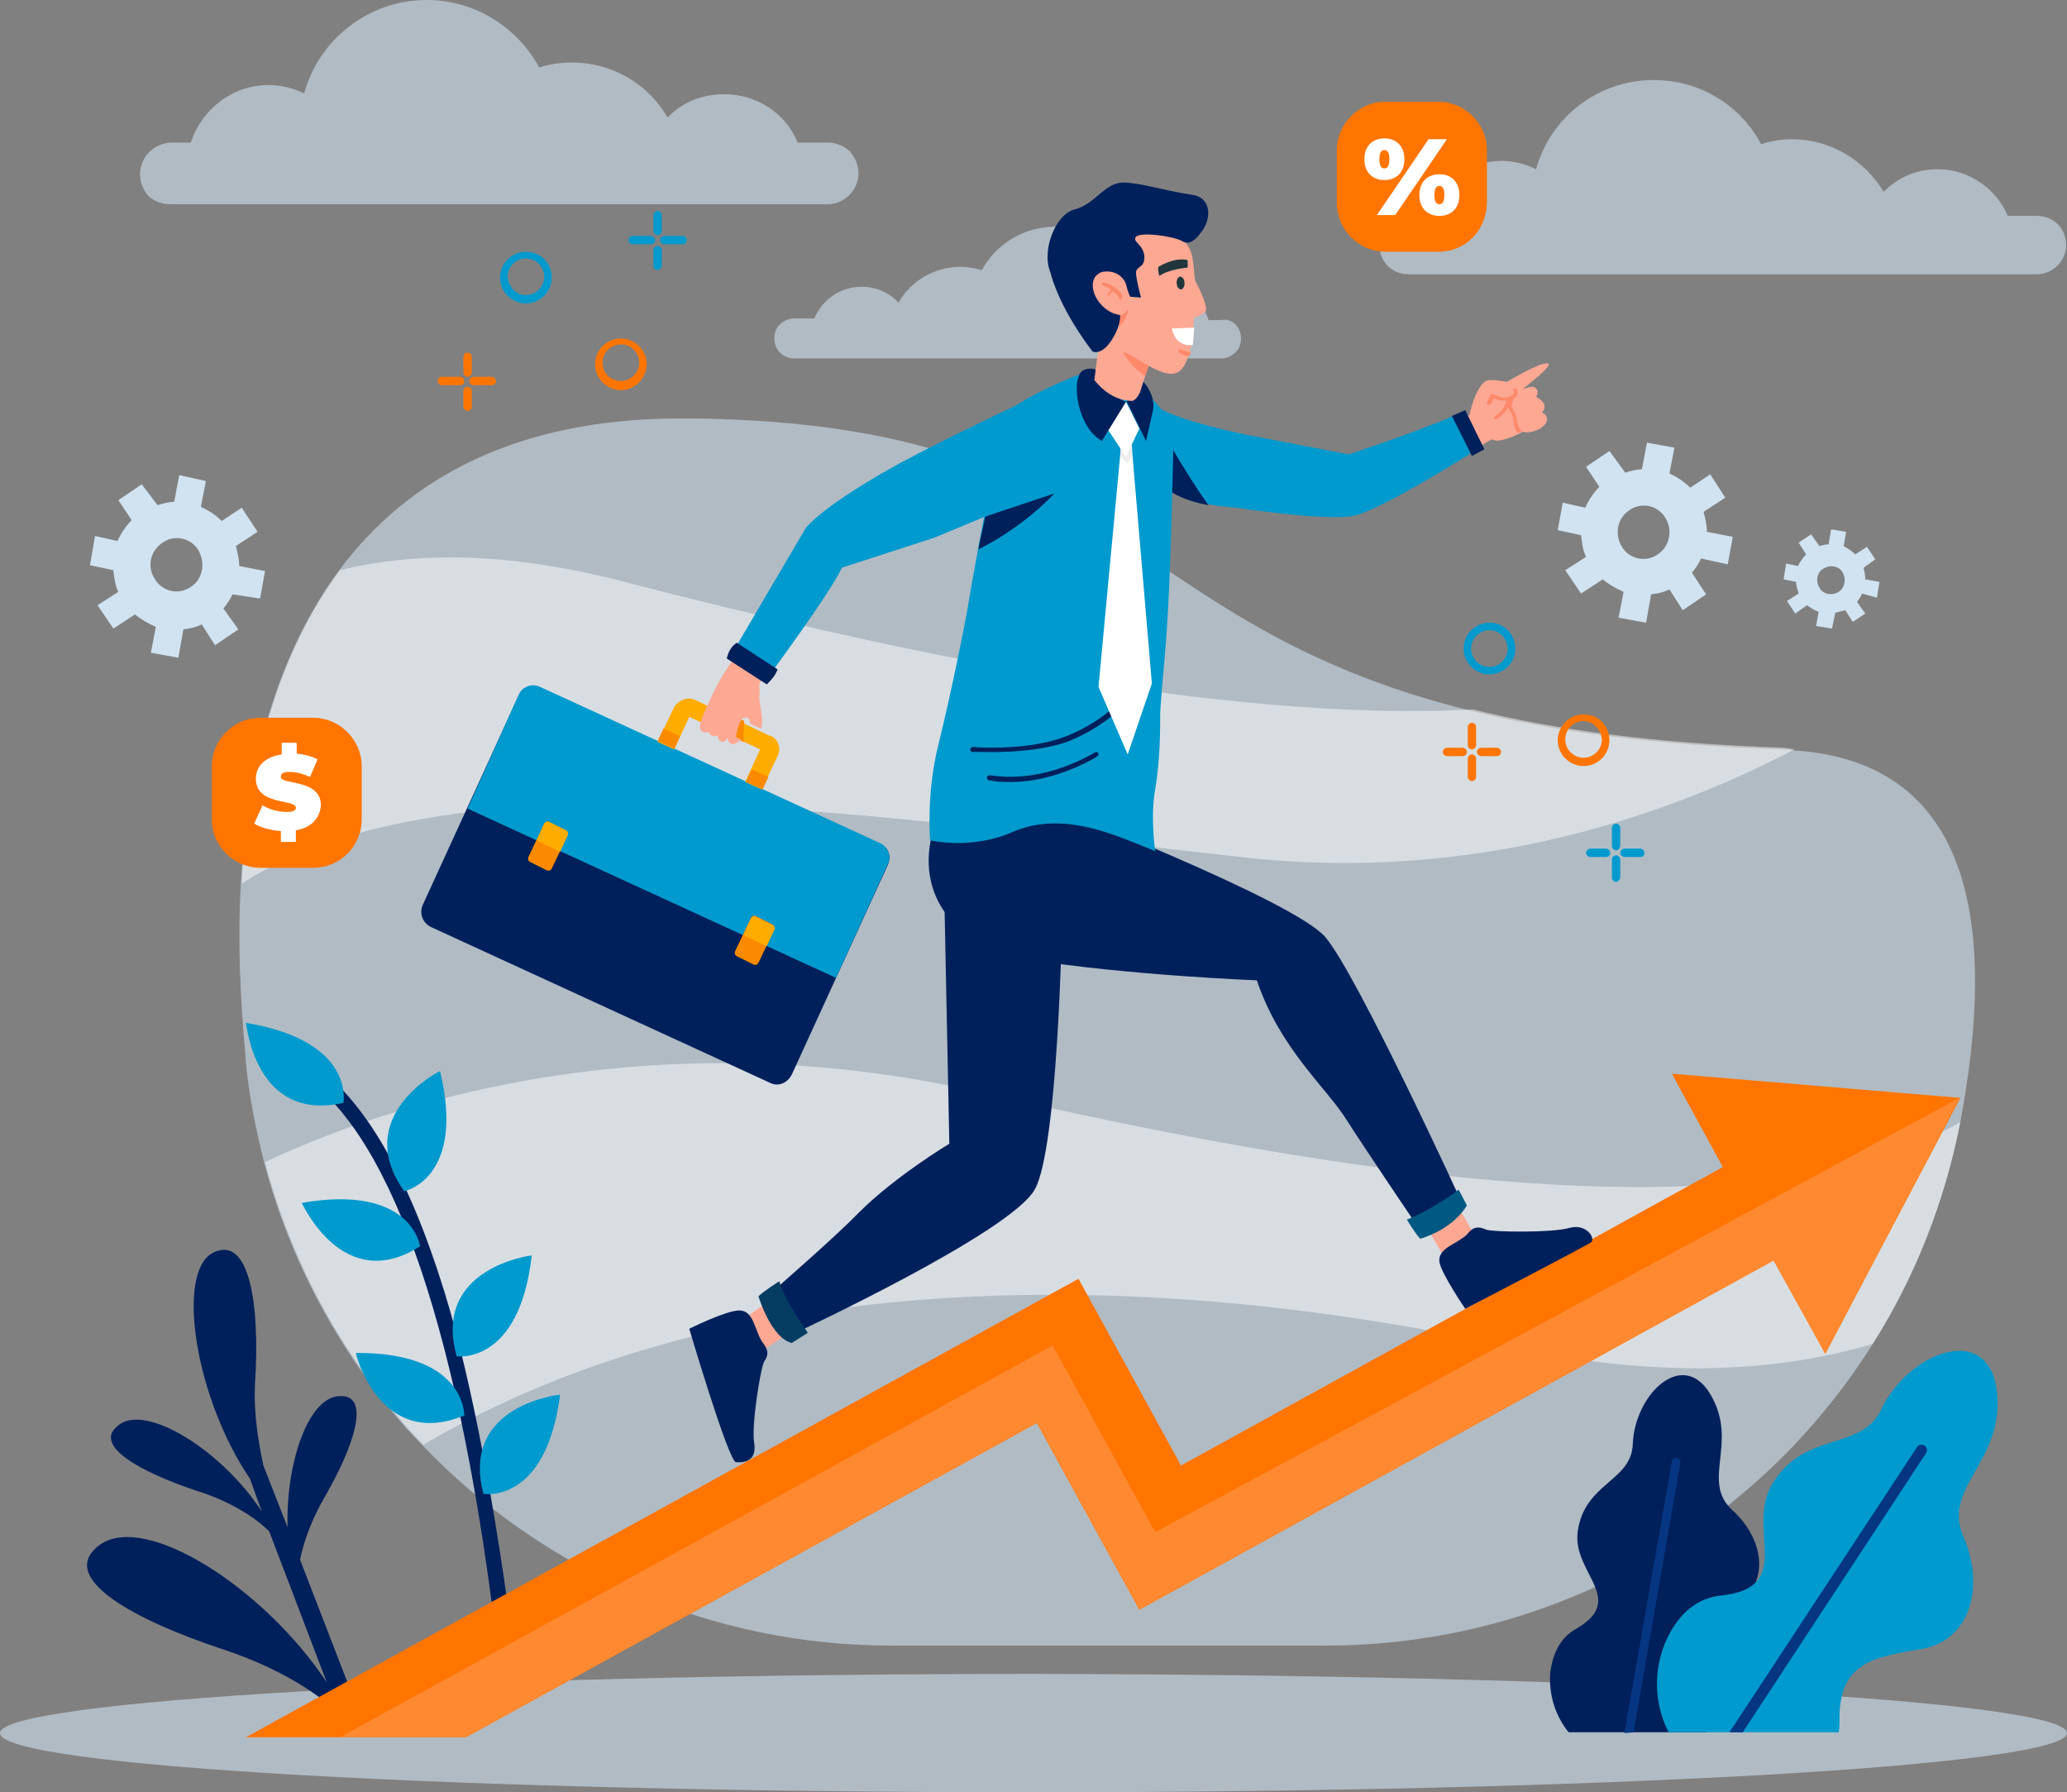 <svg width="248" height="215" viewBox="0 0 248 215" fill="none" xmlns="http://www.w3.org/2000/svg">
<rect x="0" y="0" width="248" height="215" fill="#808080" stroke="none"/>
<g clip-path="url(#clip0_1_264)">
<path opacity="0.6" d="M235.202 134.599C233.302 144.299 229.702 153.299 224.702 161.199C210.902 183.199 186.402 197.399 159.102 197.399H106.802C85.602 197.399 65.402 188.699 50.702 173.399C50.102 172.799 49.402 171.999 48.802 171.399C40.702 162.199 34.802 151.299 31.702 139.499C30.702 135.499 29.902 131.599 29.502 127.499C29.502 127.399 29.502 127.299 29.502 127.199C28.802 119.799 28.502 112.699 28.902 105.999C29.702 91.099 33.502 78.099 40.702 68.399C49.102 57.099 62.302 50.299 81.202 50.199C82.002 50.199 82.802 50.199 83.602 50.199C135.602 50.999 134.002 74.799 176.602 85.299C186.302 87.699 198.402 89.399 214.002 89.899C214.302 89.899 214.702 89.899 215.002 89.999C237.102 91.299 239.502 111.799 235.202 134.599Z" fill="#D1E3F1"/>
<path opacity="0.5" d="M215.3 89.9C200.6 97.6 177.5 105.9 149.7 102.9C107.5 98.3 54.5 89.5 29 106C29.8 91.1 33.6 78.1 40.8 68.4C49.7 66.2 61 66.1 75.3 69.9C106.3 77.9 146.5 86.7 176.7 85.1C186.4 87.5 198.5 89.2 214.1 89.7C214.6 89.8 214.9 89.8 215.3 89.9Z" fill="white"/>
<path opacity="0.5" d="M235.201 134.6C233.301 144.3 229.701 153.3 224.701 161.2C214.001 164.4 199.801 165.6 181.401 161.6C136.501 151.8 87.201 151.9 50.801 173.3C50.201 172.7 49.501 171.9 48.901 171.3C40.801 162.1 34.901 151.2 31.801 139.4C44.501 133.4 76.401 121.7 117.501 131C160.901 141 210.501 148.9 235.201 134.6Z" fill="white"/>
<path opacity="0.6" d="M16.801 20.9C16.801 21.9 17.201 22.8 17.801 23.5C18.401 24.1 19.401 24.5 20.401 24.5H99.301C101.301 24.5 103.001 22.8 103.001 20.8C103.001 19.8 102.601 18.9 102.001 18.2C101.401 17.6 100.401 17.1 99.401 17.1H95.701C94.301 13.6 90.801 11.3 86.901 11.3C84.201 11.3 81.801 12.3 80.101 14.1C77.801 10.1 73.501 7.5 68.601 7.5C67.201 7.5 65.901 7.7 64.701 8.1C62.101 3.3 57.001 0 51.201 0C44.201 0 38.201 4.8 36.501 11.2C35.201 10.6 33.801 10.2 32.201 10.2C27.901 10.2 24.201 13.1 22.901 17.1H20.501C18.501 17.2 16.801 18.8 16.801 20.9Z" fill="#D1E3F1"/>
<path opacity="0.6" d="M148.898 40.599C148.898 41.199 148.698 41.899 148.198 42.299C147.798 42.699 147.198 42.999 146.498 42.999H95.298C93.998 42.999 92.898 41.999 92.898 40.599C92.898 39.999 93.098 39.299 93.598 38.899C93.998 38.499 94.598 38.199 95.298 38.199H97.698C98.698 35.899 100.798 34.399 103.398 34.399C105.098 34.399 106.698 35.099 107.798 36.299C109.298 33.699 112.098 31.999 115.298 31.999C116.198 31.999 116.998 32.199 117.798 32.399C119.498 29.299 122.798 27.199 126.598 27.199C131.198 27.199 134.998 30.299 136.198 34.499C136.998 34.099 137.998 33.899 138.998 33.899C141.798 33.899 144.198 35.799 144.998 38.399H146.498C147.898 38.099 148.898 39.299 148.898 40.599Z" fill="#D1E3F1"/>
<path d="M207.298 67.7L207.898 64.4L204.798 63.8C204.798 63 204.598 62.2 204.398 61.4L206.998 59.7L205.198 56.9L202.798 58.5C202.098 57.8 201.198 57.2 200.298 56.8L200.898 53.7L197.598 53.1L196.998 56.3C196.398 56.3 195.598 56.5 194.998 56.7L193.098 54.1L190.298 56L191.898 58.4C191.198 59.1 190.598 60 190.198 60.9L187.498 60.3L186.898 63.6L189.698 64.2C189.798 65.1 189.898 66 190.298 66.8L187.798 68.4L189.698 71.2L192.298 69.5C192.998 70.1 193.898 70.6 194.798 71L194.198 74.1L197.498 74.7L198.098 71.3C198.798 71.2 199.498 71.1 200.298 70.7L201.898 73.2L204.698 71.3L202.998 68.7C203.498 68.1 203.798 67.6 204.098 67L207.298 67.7ZM198.898 66.5C197.498 67.5 195.498 67.1 194.598 65.6C193.698 64.1 193.998 62.2 195.498 61.2C196.898 60.2 198.898 60.6 199.798 62.1C200.698 63.5 200.398 65.5 198.898 66.5Z" fill="#D1E3F1"/>
<path d="M31.201 71.8L31.801 68.5L28.701 67.9C28.701 67.1 28.501 66.3 28.301 65.5L30.901 63.8L29.001 60.9L26.601 62.5C25.901 61.8 25.001 61.2 24.101 60.8L24.701 57.7L21.501 57L20.901 60.2C20.301 60.2 19.501 60.4 18.901 60.6L17.001 58.1L14.201 60L15.801 62.4C15.101 63.1 14.501 64 14.101 64.9L11.401 64.3L10.801 67.8L13.601 68.4C13.701 69.3 13.801 70.2 14.201 71L11.701 72.6L13.601 75.4L16.201 73.7C16.901 74.3 17.801 74.8 18.701 75.2L18.101 78.3L21.401 78.9L22.001 75.5C22.701 75.4 23.401 75.3 24.201 74.9L25.801 77.4L28.601 75.5L26.801 73C27.301 72.4 27.601 71.9 27.901 71.3L31.201 71.8ZM22.901 70.4C21.501 71.4 19.501 71 18.601 69.5C17.601 68 18.001 66.1 19.501 65.1C20.901 64.1 22.901 64.5 23.801 66C24.701 67.6 24.301 69.5 22.901 70.4Z" fill="#D1E3F1"/>
<path d="M225.2 71.7L225.5 69.8L223.8 69.5C223.8 69 223.7 68.6 223.6 68.1L225 67.1L224 65.6L222.6 66.5C222.2 66.1 221.7 65.8 221.2 65.5L221.5 63.8L219.7 63.5L219.4 65.3C219 65.3 218.7 65.4 218.3 65.5L217.3 64.1L215.8 65.1L216.7 66.5C216.3 66.9 216 67.4 215.7 67.9L214.3 67.6L214 69.5L215.5 69.8C215.5 70.3 215.7 70.8 215.8 71.2L214.4 72.1L215.4 73.6L216.8 72.6C217.2 72.9 217.7 73.2 218.2 73.4L217.9 75.1L219.8 75.4L220.2 73.5C220.6 73.4 221 73.3 221.4 73.2L222.3 74.6L223.8 73.6L222.8 72.2C223 71.9 223.3 71.6 223.4 71.2L225.2 71.7ZM220.6 71C219.8 71.5 218.7 71.3 218.3 70.5C217.8 69.7 218 68.6 218.8 68.2C219.6 67.7 220.7 67.9 221.1 68.7C221.5 69.4 221.4 70.5 220.6 71Z" fill="#D1E3F1"/>
<path opacity="0.6" d="M165.5 29.4C165.5 30.4 165.9 31.3 166.5 31.9C167.1 32.5 168 32.9 169 32.9H244.4C246.3 32.9 247.9 31.3 247.9 29.4C247.9 28.4 247.5 27.5 246.9 26.9C246.3 26.3 245.4 25.9 244.4 25.9H240.9C239.5 22.6 236.2 20.3 232.5 20.3C229.9 20.3 227.7 21.3 226 23C223.7 19.2 219.6 16.7 215 16.7C213.7 16.7 212.5 16.9 211.3 17.3C208.9 12.7 204 9.6 198.4 9.6C191.7 9.6 186 14.1 184.3 20.3C183.1 19.7 181.6 19.3 180.2 19.3C176 19.3 172.5 22.1 171.4 25.9H169.1C167.2 26 165.5 27.5 165.5 29.4Z" fill="#D1E3F1"/>
<path opacity="0.6" d="M248 207.901C248 211.801 192.5 215.001 124 215.001C55.5 215.001 0 211.901 0 207.901C0 204.001 55.5 200.801 124 200.801C192.5 200.901 248 204.001 248 207.901Z" fill="#D1E3F1"/>
<path d="M41.8 207.799H44L36 187.099C36.4 185.199 37.2 182.599 39 179.499C42.3 173.799 44.8 166.999 40.5 167.499C36.9 167.899 34.3 175.599 34.5 183.199L31.6 175.799C31.1 173.399 30.4 169.799 30.6 165.899C31.2 156.699 30 147.999 25.5 150.299C21.1 152.699 23.4 167.699 30 177.399L31.4 181.299C26.7 174.099 17.7 168.399 14.3 170.899C10.8 173.399 17.2 176.699 23.5 178.799C28.3 180.299 31.1 182.499 32.3 183.699L39.2 201.799C31.7 190.499 17.5 181.399 12 185.299C6.5 189.299 16.6 194.499 26.6 197.799C34.2 200.299 38.6 203.599 40.6 205.499L41.8 207.799Z" fill="#00205B"/>
<path d="M204.699 207.8C205.099 205.9 204.899 203.8 204.099 201.8C201.799 196.7 204.699 195 208.499 192.4C212.299 189.8 211.699 184.7 207.899 181.2C203.999 177.7 208.599 173.2 205.299 167.4C201.999 161.6 196.099 167.2 195.899 173.3C195.699 177.7 190.099 177.9 189.299 183.7C188.599 188.7 195.299 191.8 189.099 195.4C187.099 196.5 186.299 198.5 185.999 200.6C185.799 203.3 186.599 205.8 188.199 207.8H204.699Z" fill="#00205B"/>
<path d="M195.998 207.801L201.598 175.501C201.698 175.201 201.398 174.901 201.198 174.901C200.898 174.801 200.598 175.101 200.598 175.301L194.898 207.901L195.998 207.801Z" fill="#063682"/>
<path d="M220.602 207.8C220.702 207.3 220.702 206.9 220.702 206.4C220.602 199.3 224.902 198.8 230.602 197.8C236.302 196.8 238.202 190.5 235.602 184.4C232.902 178.4 240.502 175.4 239.602 167C238.702 158.5 229.002 162.1 225.702 169.1C223.302 174.1 216.602 171.6 212.702 177.9C209.302 183.4 215.602 190.4 206.502 191.4C203.602 191.7 201.702 193.5 200.402 195.8C198.302 199.6 198.302 204.1 200.202 207.8H220.602Z" fill="#009ACE"/>
<path d="M209.1 207.801L231.1 174.301C231.3 174.001 231.2 173.601 230.9 173.401C230.6 173.201 230.2 173.301 230 173.601L207.5 207.801H209.1Z" fill="#063682"/>
<path d="M61.602 197.6C59.602 181.9 56.602 165.5 53.302 154.9C49.002 141 43.702 131.9 37.502 127.6C37.102 127.4 36.502 127.4 36.202 127.8C36.002 128.2 36.002 128.8 36.402 129.1C47.302 136.5 55.402 160.6 59.802 198.8L61.602 197.6Z" fill="#00205B"/>
<path d="M48.501 142.899C48.501 142.899 55.901 141.399 52.801 128.499C52.801 128.399 42.101 133.899 48.501 142.899Z" fill="#009ACE"/>
<path d="M50.399 149.5C50.399 149.5 49.399 142 36.199 144.3C36.299 144.4 41.199 155.4 50.399 149.5Z" fill="#009ACE"/>
<path d="M41.2 132.299C41.2 132.299 42.7 124.899 29.5 122.699C29.6 122.699 30.5 134.699 41.2 132.299Z" fill="#009ACE"/>
<path d="M54.801 162.7C54.801 162.7 62.301 163.8 63.801 150.6C63.701 150.6 51.801 152.1 54.801 162.7Z" fill="#009ACE"/>
<path d="M55.702 169.8C55.702 169.8 55.902 162.2 42.702 162.3C42.602 162.2 45.502 174 55.702 169.8Z" fill="#009ACE"/>
<path d="M58.002 179.201C58.002 179.201 65.502 180.501 67.202 167.301C67.202 167.301 55.202 168.501 58.002 179.201Z" fill="#009ACE"/>
<path d="M235.2 131.701L219 162.401L212.8 151.201L136.7 193.101L124.4 170.701L55.9 208.401H29.5L129.4 153.401L141.7 175.801L206.7 140.001L200.6 128.801L235.2 131.701Z" fill="#FF7500"/>
<path d="M235.101 131.699L219.001 162.399L212.801 151.199L136.701 193.099L124.401 170.699L55.901 208.399H40.801L126.301 161.399L138.601 183.799L235.101 131.699Z" fill="#FF8931"/>
<path d="M93.499 155.199L89.099 158.299C89.099 158.299 88.999 160.299 90.799 162.499L95.999 158.999L93.499 155.199Z" fill="#FDA893"/>
<path d="M91.399 160.899C91.999 161.699 92.399 162.299 91.699 163.299C91.299 163.899 90.099 170.999 90.499 173.199C90.799 175.299 89.199 175.499 88.299 175.399C87.399 175.299 82.699 159.399 82.699 159.399C82.699 159.399 87.099 157.199 88.699 157.199C90.399 157.199 90.499 159.399 91.399 160.899Z" fill="#00205B"/>
<path d="M127.402 111.5C127.402 111.5 126.902 137.5 124.202 142.6C121.502 147.8 95.002 160.1 95.002 160.1C95.002 160.1 93.102 158 92.602 155C92.602 155 100.102 148.5 103.002 145.5C107.402 141.1 113.902 137.2 113.902 137.2L113.302 107.6L127.402 111.5Z" fill="#00205B"/>
<path d="M93.5 153.699C93.5 153.699 91.6 154.899 91 155.499C91 155.499 92.5 160.499 95 161.099L96.9 159.899C97 159.799 94.3 156.499 93.5 153.699Z" fill="#043C62"/>
<path d="M170.398 145.9L173.098 150.5C173.098 150.5 175.098 150.7 177.398 149L174.298 143.6L170.398 145.9Z" fill="#FDA893"/>
<path d="M176 148.101C176.6 147.301 177.2 147.001 178.3 147.501C179 147.801 186.2 147.901 188.3 147.301C190.4 146.701 191.6 148.701 190.8 149.101C186.6 151.401 175.8 157.001 175.8 157.001C175.8 157.001 173 152.901 172.7 151.401C172.5 149.701 174.7 149.301 176 148.101Z" fill="#00205B"/>
<path d="M126.099 96.699C126.099 96.699 155.199 107.999 158.999 112.399C162.799 116.799 175.499 144.499 175.499 144.499C175.499 144.499 173.299 148.399 170.399 147.599C170.399 147.599 163.899 137.999 161.599 134.399C159.199 130.499 153.599 125.899 150.799 117.599C150.799 117.599 135.299 116.999 123.399 115.099C115.399 113.799 109.899 108.099 111.799 100.199C111.799 100.199 111.799 100.199 111.799 100.099C111.999 99.599 112.399 99.299 112.799 99.199L126.099 96.699Z" fill="#00205B"/>
<path d="M168.801 146.299C168.801 146.299 169.801 147.999 170.401 148.599C170.401 148.599 174.201 147.599 176.001 144.599L175.001 142.699C175.101 142.699 171.701 145.199 168.801 146.299Z" fill="#005982"/>
<path d="M185.702 43.6C184.802 43.4 181.002 45.7 180.802 45.8C180.602 45.8 179.802 45.6 179.102 45.6C178.302 45.5 177.902 45.8 177.302 46.9C176.702 47.9 176.302 49.8 176.302 49.8C175.902 50 175.502 50.1 175.102 50.4C175.702 51.5 176.502 52.7 177.202 53.8C177.802 53.4 178.402 53 179.002 52.7C179.402 52.9 179.802 52.9 180.102 52.8C181.102 52.6 181.902 52.2 182.302 52C182.502 51.9 182.702 51.8 182.702 51.8C182.802 51.8 183.302 52 184.102 51.7C185.102 51.4 185.702 50.7 185.602 50.2C185.602 49.7 185.002 49.5 185.002 49.5C185.002 49.5 185.402 49.1 185.302 48.6C185.202 48.1 184.302 47.6 184.302 47.6C184.302 47.6 184.702 47 184.302 46.6C183.902 46.1 182.802 46.7 182.702 46.7C182.802 46.5 186.502 43.8 185.702 43.6Z" fill="#FDA893"/>
<path d="M178.598 48.6C178.398 48.5 178.398 48.4 178.398 48.3L178.798 47.4C178.798 47.3 178.898 47.3 178.998 47.3C179.098 47.3 179.098 47.3 179.198 47.3C179.198 47.3 180.198 47.9 181.098 47.6C181.298 47.5 181.598 47.4 181.598 47.2C181.698 47 181.598 46.9 181.598 46.9C181.498 46.8 181.598 46.7 181.698 46.6C181.798 46.5 181.898 46.6 181.998 46.7C181.998 46.7 182.198 47 181.998 47.4C181.898 47.6 181.598 47.9 181.198 48C180.398 48.2 179.498 47.9 179.198 47.8L178.898 48.5C178.698 48.5 178.698 48.6 178.598 48.6Z" fill="#FD896B"/>
<path d="M182.598 51.7C182.598 51.7 182.398 51.8 182.098 51.9C181.698 51.5 181.598 50.9 181.598 50.5C181.498 50.1 181.498 49.8 181.298 49.5C181.098 49.3 180.998 49 180.898 48.7C180.898 48.5 180.898 48.2 180.998 48C180.998 47.9 180.998 47.8 181.098 47.8C181.198 47.6 181.198 47.6 181.198 47.6C181.298 47.5 181.398 47.4 181.498 47.5C181.598 47.6 181.698 47.7 181.598 47.8C181.598 47.8 181.598 47.8 181.598 47.9C181.498 48.1 181.398 48.4 181.398 48.7C181.398 48.9 181.498 49.1 181.598 49.3C181.898 49.6 181.998 50.1 181.998 50.5C182.098 50.9 182.198 51.4 182.598 51.7Z" fill="#FD896B"/>
<path d="M179.499 50.301C179.399 50.301 179.299 50.301 179.299 50.201C179.199 50.101 179.299 50.001 179.399 49.901C179.399 49.901 180.599 49.201 180.699 48.001C180.699 47.901 180.799 47.801 180.899 47.801C180.999 47.801 181.099 47.901 181.099 48.001C181.099 49.401 179.699 50.201 179.499 50.301C179.599 50.301 179.499 50.301 179.499 50.301Z" fill="#FD896B"/>
<path d="M177.699 53.6C177.699 53.6 165.699 61.3 162.299 61.9C158.799 62.5 148.299 60.9 148.299 60.9C147.099 60.8 145.999 60.7 145.099 60.5C141.899 59.9 139.999 58.8 138.899 57.4C136.999 55.1 138.199 51.8 139.199 49C139.199 49 140.899 50.3 149.299 52.1C149.299 52.1 161.199 54.4 161.799 54.5C161.799 54.5 170.799 51.6 175.699 49.3C175.699 49.6 176.799 53.1 177.699 53.6Z" fill="#009ACE"/>
<path d="M175.799 49.199L174.199 49.899L176.599 54.699L178.099 53.899L175.799 49.199Z" fill="#00205B"/>
<path d="M145 60.6C141.8 60 139.9 58.9 138.8 57.5C138.1 54.5 137.7 51.3 138.8 50.5C138.8 50.6 142.3 56.9 145 60.6Z" fill="#00205B"/>
<path d="M106.5 103.801L95 128.901C94.5 129.901 93.4 130.401 92.4 129.901L51.7 111.201C50.7 110.701 50.3 109.601 50.7 108.601L62.2 83.501C62.7 82.501 63.8 82.001 64.8 82.501L105.5 101.201C106.6 101.601 107 102.701 106.5 103.801Z" fill="#00205B"/>
<path d="M100.302 117.299L106.502 103.699C107.002 102.699 106.502 101.499 105.502 101.099L64.802 82.399C63.802 81.899 62.602 82.399 62.202 83.399L56.102 96.999L100.302 117.299Z" fill="#009ACE"/>
<path d="M93.298 90.701L91.398 94.701L89.398 93.801L91.198 89.901L89.298 89.001H89.198L87.998 88.401L87.798 88.301L82.698 86.001L80.898 89.901L78.898 89.001L80.798 85.001C81.298 84.001 82.498 83.501 83.498 84.001L88.298 86.301L88.698 86.501L89.298 86.801L89.498 86.901L92.198 88.201C93.298 88.401 93.798 89.701 93.298 90.701Z" fill="#FFAC00"/>
<path d="M89.201 89L88.001 88.4L87.801 88.3C87.901 87.5 88.101 86.7 88.301 86L88.701 86.2L89.301 86.5C89.201 87.5 89.201 88.3 89.201 89Z" fill="#FA8A00"/>
<path d="M79.598 87.4L78.898 88.9L80.898 89.8L81.598 88.3L79.598 87.4Z" fill="#FA8A00"/>
<path d="M90.2 92.301L89.5 93.801L91.5 94.701L92.2 93.201L90.2 92.301Z" fill="#FA8A00"/>
<path d="M68.099 100.2L66.199 104.2C66.099 104.4 65.899 104.5 65.599 104.4L63.599 103.4C63.399 103.3 63.299 103.1 63.399 102.8L65.299 98.8C65.399 98.6 65.599 98.5 65.899 98.6L67.899 99.6C68.099 99.7 68.199 99.9 68.099 100.2Z" fill="#FA8A00"/>
<path d="M68.098 100.2L67.198 102.2L64.398 100.8L65.298 98.8C65.398 98.6 65.598 98.5 65.898 98.6L67.898 99.6C68.098 99.7 68.198 99.9 68.098 100.2Z" fill="#FFAC00"/>
<path d="M92.899 111.501L90.999 115.501C90.899 115.701 90.699 115.801 90.399 115.701L88.399 114.701C88.199 114.601 88.099 114.401 88.199 114.101L90.099 110.101C90.199 109.901 90.399 109.801 90.699 109.901L92.699 110.901C92.899 111.001 92.999 111.401 92.899 111.501Z" fill="#FA8A00"/>
<path d="M92.899 111.5L91.999 113.5L89.199 112.2L90.099 110.2C90.199 110 90.399 109.9 90.699 110L92.699 111C92.899 111 92.999 111.4 92.899 111.5Z" fill="#FFAC00"/>
<path d="M91.301 87.4C90.901 87.2 90.301 87 90.001 86.8C90.001 86.7 90.001 86.6 89.901 86.3C89.701 85.9 89.101 86.1 89.001 86.3C88.701 86.7 88.401 87.6 88.301 88.4L88.901 88.7C88.901 88.7 88.301 89.3 87.901 89.3C87.301 89.1 87.301 88.5 87.301 88.5C87.301 88.5 87.001 89.1 86.601 89C86.101 88.8 86.101 88.2 86.101 88.2C85.301 88.6 85.001 87.8 85.001 87.8C85.001 87.8 84.201 88.1 84.001 87.4C83.801 86.7 84.901 84.6 84.901 84.6C85.701 82.7 86.901 80.5 88.001 79.1C88.201 78.5 88.601 77.7 89.001 77C89.801 77.6 90.701 78.1 91.501 78.7C92.001 79 92.501 79.3 92.901 79.7C92.201 80.7 91.501 81.5 91.101 82C91.101 82.6 91.201 83.2 91.101 83.7C91.101 84.5 91.701 86.4 91.301 87.4Z" fill="#FDA893"/>
<path d="M112.1 64.5L122.7 60.1C122.7 60.1 127.1 52.4 124.5 47.4C124.5 47.4 113.6 52.5 107.9 55.6C107.9 55.6 99.5 60.1 96.7 63.3L88 78.1C88 78.1 90.7 81.1 92.4 80.9C95.6 76.5 100.1 70.2 101 68.1L112.1 64.5Z" fill="#009ACE"/>
<path d="M88.399 77.1C87.799 77.5 87.399 78.1 87.199 79L91.999 82.1C92.499 81.6 92.999 81.1 93.299 80.3L88.399 77.1Z" fill="#00205B"/>
<path d="M138.6 94.701C138 98.001 138.6 102.101 138.6 102.101C134.3 100.401 127.7 97.101 121.5 99.801C116.5 102.001 111.6 100.801 111.6 100.801C111.6 100.801 111.1 95.201 112.6 89.301C114 83.601 115.5 76.301 116 73.501C116.4 71.101 116.8 68.801 117.2 66.701C117.4 65.401 117.7 64.101 117.9 62.901C119.3 56.001 119.9 50.201 121 49.301C124.1 46.801 131.1 44.301 131.1 44.301L135.8 45.601C135.8 45.601 140.9 49.601 140.8 52.401C140.3 77.601 139.7 77.701 139.2 85.401C139.2 87.701 139.2 91.101 138.6 94.701Z" fill="#009ACE"/>
<path d="M116.898 90.199C116.798 90.199 116.698 90.199 116.698 90.199C116.498 90.199 116.398 89.999 116.398 89.899C116.398 89.799 116.598 89.599 116.698 89.599C116.698 89.599 116.698 89.599 116.798 89.599C117.498 89.699 123.498 89.999 127.698 88.399C133.098 86.399 136.298 82.199 136.298 82.099C136.398 81.899 136.598 81.899 136.798 81.999C136.998 82.099 136.998 82.299 136.898 82.499C136.698 82.699 133.498 86.899 127.998 88.999C123.698 90.499 117.898 90.199 116.898 90.199Z" fill="#00205B"/>
<path d="M131.798 90.5C131.798 90.3 131.598 90.1 131.298 90.3C128.698 91.8 123.998 93.8 118.798 93C118.598 93 118.498 93.1 118.398 93.2C118.398 93.4 118.498 93.5 118.598 93.6C119.198 93.7 119.898 93.8 120.498 93.8C124.998 94 129.098 92.2 131.398 90.9C131.698 90.7 131.798 90.6 131.798 90.5Z" fill="#00205B"/>
<path d="M126.498 59.199C126.498 59.199 122.998 63.099 117.398 65.899C117.598 64.599 117.998 63.199 118.198 61.999L118.698 61.799L126.498 59.199Z" fill="#00205B"/>
<path d="M138.201 82L135.301 90.5L131.801 82.4L134.401 54.6L134.501 53.6L135.801 53.4L135.901 54.9L138.201 82Z" fill="white"/>
<path d="M135.798 54.8L135.198 55.6L134.398 54.6L134.498 53.6L135.798 53.4V54.8Z" fill="#EDEDED"/>
<path d="M136.699 51.399L135.099 54.799L132.699 51.199L135.099 48.199L136.699 51.399Z" fill="white"/>
<path d="M129.4 48.5C129.2 47.5 129.1 46.5 129.3 45.5C129.4 45.3 129.5 45 129.5 44.9C130.1 43.9 131.4 44.3 131.4 44.3C132 47.1 135.1 48.2 135.1 48.2L132.2 52.9C132.2 52.8 130.3 52.2 129.4 48.5Z" fill="#00205B"/>
<path d="M137.001 45.6C137.001 45.6 138.801 47.3 138.301 49.4L137.501 52.9L135.201 48.2C135.101 48.1 136.401 46.9 137.001 45.6Z" fill="#00205B"/>
<path d="M138.401 42.099L137.401 45.099L136.801 46.999C136.701 47.299 136.201 48.099 135.801 48.099C133.601 47.999 132.201 46.699 131.301 45.599L131.901 40.899C131.901 40.899 133.101 40.699 134.601 40.699L138.401 42.099Z" fill="#FDA893"/>
<path d="M138.399 42.099L137.399 45.099C135.099 43.699 134.299 41.399 134.199 40.699C134.399 40.699 134.399 40.699 134.599 40.699L138.399 42.099Z" fill="#FD896B"/>
<path d="M143.101 31.101C143.301 32.601 143.501 34.601 143.501 36.201C143.501 36.601 143.501 36.901 143.401 37.301C143.401 37.501 143.401 37.701 143.301 37.901C143.201 38.301 143.201 38.701 143.201 39.201V39.301C143.101 39.901 143.101 40.701 143.001 41.301C142.901 41.601 142.801 41.901 142.801 42.201C142.701 42.401 142.701 42.501 142.601 42.701C141.801 44.701 141.201 46.201 136.201 42.901C133.901 41.401 131.301 41.901 130.201 39.001C130.201 39.001 130.201 39.001 130.201 38.901C129.501 37.001 129.001 34.901 128.801 33.601C128.601 32.101 129.101 30.601 130.201 29.601C133.301 27.001 137.001 27.001 139.601 27.501C141.501 27.901 142.901 29.401 143.101 31.101Z" fill="#FDA893"/>
<path d="M142.898 42.2C142.798 42.4 142.798 42.5 142.698 42.7C142.598 42.7 142.498 42.7 142.498 42.7C141.898 42.6 141.498 42.3 141.498 42.3C141.398 42.2 141.398 42.1 141.398 42C141.498 41.9 141.598 41.9 141.698 41.9C141.698 41.9 142.098 42.1 142.498 42.2C142.598 42.3 142.698 42.3 142.898 42.2Z" fill="#FD896B"/>
<path d="M133.998 38C133.998 38 134.998 37.8 135.398 37C135.398 37 135.198 39.3 133.398 39.3L133.998 38Z" fill="#FD896B"/>
<path d="M144 27.999C145.4 26.399 145.4 23.799 143.2 23.399C139.3 22.799 137.2 21.999 134.9 21.899C132.6 21.799 131.4 24.499 129 25.099C126.6 25.699 125.1 29.899 125.9 32.299C126 32.599 126.1 32.899 126.2 33.299C127.2 36.399 128.9 39.199 130.8 41.799C130.9 41.899 131 41.999 131 42.099C131.2 42.299 132.3 42.599 133.5 40.599C134.5 38.999 134.4 37.799 134.4 37.799C132.1 37.499 130.4 34.699 131.4 33.199C131.4 33.199 131.9 32.599 132.4 32.599C133.8 32.399 134.8 33.199 135.1 34.099C135.3 34.999 135.6 35.599 135.6 35.599L136.9 35.699C136.9 35.699 136.3 33.499 136.3 32.699C136.3 31.899 137.4 32.199 137.3 30.699C137.1 29.199 135.8 28.999 136.3 28.399C136.9 27.799 140.6 28.299 141.8 28.899C142.9 29.699 144 27.999 144 27.999Z" fill="#00205B"/>
<path d="M134.499 35.9C134.399 35.9 134.299 35.9 134.299 35.8C133.699 34.7 132.399 34.3 132.399 34.3C132.299 34.3 132.199 34.2 132.199 34.1C132.199 34 132.299 33.9 132.399 33.9C132.499 33.9 133.999 34.2 134.699 35.5C134.699 35.7 134.599 35.8 134.499 35.9Z" fill="#FD896B"/>
<path d="M133.098 35.5C132.898 35.5 132.898 35.3 132.898 35.3C132.898 35.3 133.098 34.9 133.498 34.6C133.598 34.5 133.698 34.6 133.698 34.7C133.798 34.8 133.698 34.9 133.598 34.9C133.298 35.1 133.098 35.4 133.098 35.5C133.198 35.5 133.098 35.5 133.098 35.5Z" fill="#FD896B"/>
<path d="M142.098 33.799C142.198 34.199 141.998 34.599 141.798 34.699C141.598 34.799 141.198 34.499 141.198 34.099C141.098 33.699 141.298 33.299 141.498 33.199C141.698 33.099 142.098 33.399 142.098 33.799Z" fill="#20363C"/>
<path d="M138.998 32.001C138.998 32.001 140.898 30.801 142.498 31.201V32.101C142.498 32.101 140.198 32.301 139.098 33.101C138.998 32.701 138.898 32.301 138.998 32.001Z" fill="#20363C"/>
<path d="M143.3 33.5C143.3 33.5 144.7 36 144.7 37.1C144.8 37.7 143 38.2 143 38.2L143.3 33.5Z" fill="#FDA893"/>
<path d="M143.302 39.301C143.202 40.001 143.202 40.801 143.102 41.401C143.002 41.401 143.002 41.401 142.902 41.401C141.302 41.501 140.702 40.101 140.602 39.401L143.302 39.301Z" fill="white"/>
<path d="M178.702 80.899C177.002 80.899 175.602 79.499 175.602 77.799C175.602 76.099 177.002 74.699 178.702 74.699C180.502 74.699 181.802 76.099 181.802 77.799C181.902 79.399 180.402 80.899 178.702 80.899ZM178.702 75.599C177.502 75.599 176.502 76.599 176.502 77.799C176.502 78.999 177.502 79.999 178.702 79.999C179.902 79.999 180.902 78.999 180.902 77.799C180.802 76.499 179.902 75.599 178.702 75.599Z" fill="#009ACE"/>
<path d="M189.998 91.899C188.298 91.899 186.898 90.499 186.898 88.799C186.898 87.099 188.298 85.699 189.998 85.699C191.798 85.699 193.098 87.099 193.098 88.799C193.098 90.499 191.698 91.899 189.998 91.899ZM189.998 86.499C188.798 86.499 187.798 87.499 187.798 88.699C187.798 89.899 188.798 90.899 189.998 90.899C191.198 90.899 192.198 89.899 192.198 88.699C192.098 87.499 191.098 86.499 189.998 86.499Z" fill="#FF7500"/>
<path d="M193.898 102.001C193.698 102.001 193.398 101.801 193.398 101.501V99.301C193.398 99.101 193.598 98.801 193.898 98.801C194.098 98.801 194.398 99.001 194.398 99.301V101.501C194.298 101.901 194.098 102.001 193.898 102.001Z" fill="#009ACE"/>
<path d="M193.898 105.8C193.698 105.8 193.398 105.6 193.398 105.3V103.1C193.398 102.9 193.598 102.6 193.898 102.6C194.098 102.6 194.398 102.8 194.398 103.1V105.3C194.298 105.6 194.098 105.8 193.898 105.8Z" fill="#009ACE"/>
<path d="M196.798 102.801H194.898C194.698 102.801 194.398 102.601 194.398 102.301C194.398 102.101 194.598 101.801 194.898 101.801H196.798C196.998 101.801 197.298 102.001 197.298 102.301C197.298 102.601 197.198 102.801 196.798 102.801Z" fill="#009ACE"/>
<path d="M192.701 102.801H190.801C190.601 102.801 190.301 102.601 190.301 102.301C190.301 102.101 190.501 101.801 190.801 101.801H192.701C192.901 101.801 193.201 102.001 193.201 102.301C193.201 102.601 193.001 102.801 192.701 102.801Z" fill="#009ACE"/>
<path d="M176.602 89.899C176.402 89.899 176.102 89.699 176.102 89.399V87.199C176.102 86.999 176.302 86.699 176.602 86.699C176.802 86.699 177.102 86.899 177.102 87.199V89.399C177.102 89.699 176.802 89.899 176.602 89.899Z" fill="#FF7500"/>
<path d="M176.602 93.7C176.402 93.7 176.102 93.5 176.102 93.2V91C176.102 90.8 176.302 90.5 176.602 90.5C176.802 90.5 177.102 90.7 177.102 91V93.2C177.102 93.5 176.802 93.7 176.602 93.7Z" fill="#FF7500"/>
<path d="M179.599 90.699H177.699C177.499 90.699 177.199 90.499 177.199 90.199C177.199 89.999 177.399 89.699 177.699 89.699H179.599C179.799 89.699 180.099 89.899 180.099 90.199C180.099 90.499 179.899 90.699 179.599 90.699Z" fill="#FF7500"/>
<path d="M175.502 90.699H173.602C173.402 90.699 173.102 90.499 173.102 90.199C173.102 89.999 173.302 89.699 173.602 89.699H175.502C175.702 89.699 176.002 89.899 176.002 90.199C176.002 90.499 175.802 90.699 175.502 90.699Z" fill="#FF7500"/>
<path d="M63.1 36.399C61.4 36.399 60 34.999 60 33.299C60 31.599 61.4 30.199 63.1 30.199C64.9 30.199 66.2 31.599 66.2 33.299C66.2 34.999 64.8 36.399 63.1 36.399ZM63.1 35.399C64.3 35.399 65.3 34.399 65.3 33.199C65.3 31.999 64.3 30.999 63.1 30.999C61.9 30.999 60.9 31.999 60.9 33.199C61 34.399 61.9 35.399 63.1 35.399Z" fill="#009ACE"/>
<path d="M74.498 46.8C72.798 46.8 71.398 45.4 71.398 43.7C71.398 42 72.798 40.6 74.498 40.6C76.198 40.6 77.598 42 77.598 43.7C77.598 45.3 76.198 46.8 74.498 46.8ZM74.498 45.7C75.698 45.7 76.698 44.7 76.698 43.5C76.698 42.3 75.698 41.3 74.498 41.3C73.298 41.3 72.298 42.3 72.298 43.5C72.298 44.8 73.298 45.7 74.498 45.7Z" fill="#FF7500"/>
<path d="M78.598 28.801C78.598 28.601 78.398 28.301 78.098 28.301H75.898C75.698 28.301 75.398 28.501 75.398 28.801C75.398 29.001 75.598 29.301 75.898 29.301H78.098C78.398 29.301 78.598 29.101 78.598 28.801Z" fill="#009ACE"/>
<path d="M82.399 28.801C82.399 28.601 82.199 28.301 81.899 28.301H79.699C79.499 28.301 79.199 28.501 79.199 28.801C79.199 29.001 79.399 29.301 79.699 29.301H81.899C82.199 29.301 82.399 29.101 82.399 28.801Z" fill="#009ACE"/>
<path d="M79.398 31.9V30C79.398 29.8 79.198 29.5 78.898 29.5C78.698 29.5 78.398 29.7 78.398 30V31.9C78.398 32.1 78.598 32.4 78.898 32.4C79.198 32.3 79.398 32.1 79.398 31.9Z" fill="#009ACE"/>
<path d="M79.398 27.701V25.801C79.398 25.601 79.198 25.301 78.898 25.301C78.698 25.301 78.398 25.501 78.398 25.801V27.701C78.398 27.901 78.598 28.201 78.898 28.201C79.198 28.201 79.398 28.001 79.398 27.701Z" fill="#009ACE"/>
<path d="M55.7 45.699C55.7 45.499 55.5 45.199 55.2 45.199H53C52.8 45.199 52.5 45.399 52.5 45.699C52.5 45.899 52.7 46.199 53 46.199H55.2C55.5 46.199 55.7 45.999 55.7 45.699Z" fill="#FF7500"/>
<path d="M59.501 45.699C59.501 45.499 59.301 45.199 59.001 45.199H56.801C56.601 45.199 56.301 45.399 56.301 45.699C56.301 45.899 56.501 46.199 56.801 46.199H59.001C59.301 46.199 59.501 45.999 59.501 45.699Z" fill="#FF7500"/>
<path d="M56.602 48.8V46.9C56.602 46.7 56.402 46.4 56.102 46.4C55.802 46.4 55.602 46.6 55.602 46.9V48.8C55.602 49 55.802 49.3 56.102 49.3C56.402 49.3 56.602 49 56.602 48.8Z" fill="#FF7500"/>
<path d="M56.602 44.701V42.801C56.602 42.601 56.402 42.301 56.102 42.301C55.802 42.301 55.602 42.501 55.602 42.801V44.701C55.602 44.901 55.802 45.201 56.102 45.201C56.402 45.201 56.602 44.901 56.602 44.701Z" fill="#FF7500"/>
<path d="M172.598 30.199H166.198C163.098 30.199 160.398 27.599 160.398 24.399V17.999C160.398 14.899 162.998 12.199 166.198 12.199H172.598C175.698 12.199 178.398 14.799 178.398 17.999V24.399C178.298 27.699 175.798 30.199 172.598 30.199Z" fill="#FF7500"/>
<path d="M163.699 19.1C163.699 17.5 164.699 16.6 166.099 16.6C167.499 16.6 168.499 17.5 168.499 19.1C168.499 20.7 167.499 21.6 166.099 21.6C164.699 21.6 163.699 20.7 163.699 19.1ZM171.399 16.7H173.599L167.399 25.8H165.199L171.399 16.7ZM166.699 19.1C166.699 18.2 166.399 18 166.099 18C165.799 18 165.499 18.2 165.499 19.1C165.499 20 165.799 20.2 166.099 20.2C166.399 20.2 166.699 20 166.699 19.1ZM170.299 23.4C170.299 21.8 171.299 20.9 172.699 20.9C174.099 20.9 175.099 21.8 175.099 23.4C175.099 25 174.099 25.9 172.699 25.9C171.299 25.9 170.299 25 170.299 23.4ZM173.299 23.4C173.299 22.5 172.999 22.3 172.699 22.3C172.399 22.3 172.099 22.5 172.099 23.4C172.099 24.3 172.399 24.5 172.699 24.5C172.999 24.5 173.299 24.3 173.299 23.4Z" fill="white"/>
<path d="M37.598 104.1H31.198C28.098 104.1 25.398 101.5 25.398 98.3V91.9C25.398 88.8 27.998 86.1 31.198 86.1H37.598C40.698 86.1 43.398 88.7 43.398 91.9V98.3C43.398 101.5 40.798 104.1 37.598 104.1Z" fill="#FF7500"/>
<path d="M35.5 99.6V101H33.7V99.7C32.5 99.6 31.3 99.3 30.5 98.8L31.5 96.6C32.3 97.1 33.4 97.4 34.4 97.4C35.2 97.4 35.5 97.2 35.5 96.9C35.5 95.8 30.7 96.7 30.7 93.4C30.7 92 31.7 90.8 33.8 90.5V89.1H35.6V90.4C36.5 90.5 37.4 90.7 38.1 91.1L37.2 93.2C36.3 92.8 35.5 92.6 34.8 92.6C33.9 92.6 33.7 92.8 33.7 93.2C33.7 94.2 38.5 93.4 38.5 96.6C38.4 98.1 37.4 99.3 35.5 99.6Z" fill="white"/>
</g>
<defs>
<clipPath id="clip0_1_264">
<rect width="248" height="215" fill="white"/>
</clipPath>
</defs>
</svg>
